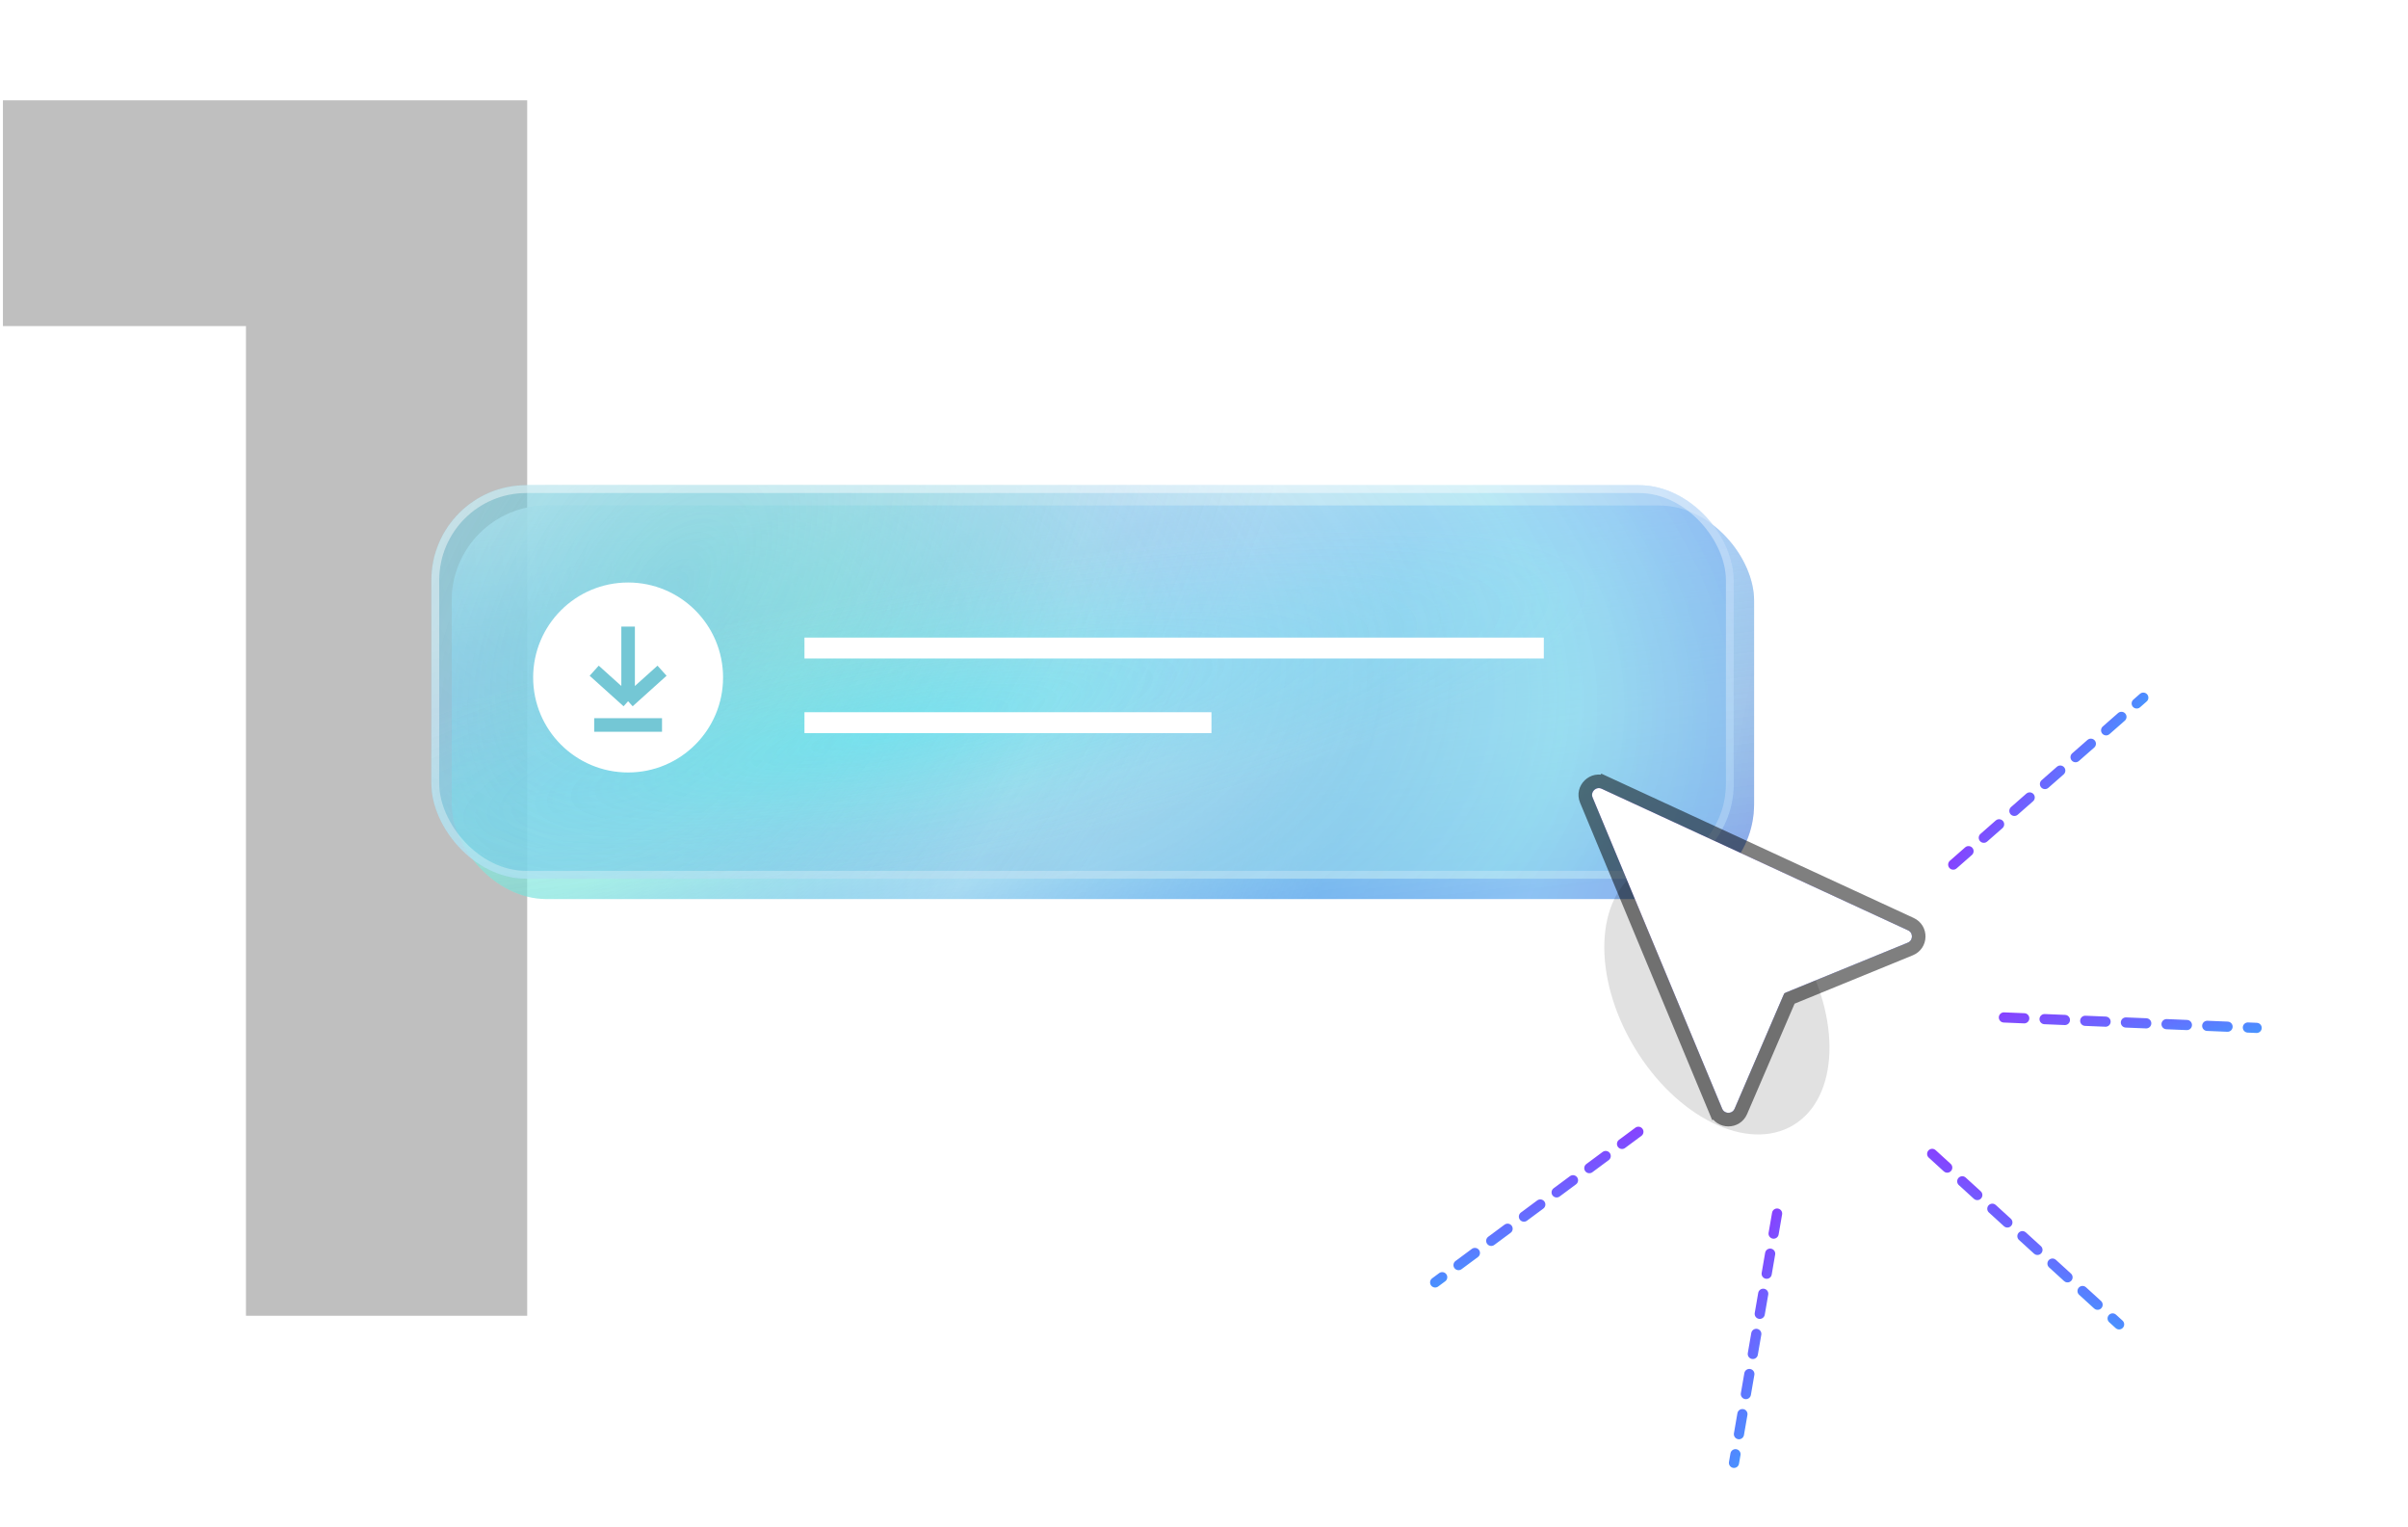 <svg width="355" height="225" viewBox="0 0 355 225" fill="none" xmlns="http://www.w3.org/2000/svg">
<g filter="url(#filter0_i_237_26659)">
<path d="M36.26 192.938V29.145L54.175 47.06H0.431V13.789H77.721V192.938H36.26Z" fill="black" fill-opacity="0.25"/>
</g>
<path d="M287.955 127.436L315.976 102.832" stroke="url(#paint0_linear_237_26659)" stroke-width="1.5" stroke-linecap="round" stroke-linejoin="round" stroke-dasharray="3 3"/>
<path d="M241.539 166.818L211.579 189.02" stroke="url(#paint1_linear_237_26659)" stroke-width="1.5" stroke-linecap="round" stroke-linejoin="round" stroke-dasharray="3 3"/>
<path d="M295.426 149.966L332.685 151.504" stroke="url(#paint2_linear_237_26659)" stroke-width="1.5" stroke-linecap="round" stroke-linejoin="round" stroke-dasharray="3 3"/>
<path d="M261.988 178.87L255.634 215.614" stroke="url(#paint3_linear_237_26659)" stroke-width="1.5" stroke-linecap="round" stroke-linejoin="round" stroke-dasharray="3 3"/>
<path d="M284.853 170.076L312.408 195.201" stroke="url(#paint4_linear_237_26659)" stroke-width="1.5" stroke-linecap="round" stroke-linejoin="round" stroke-dasharray="3 3"/>
<g filter="url(#filter1_b_237_26659)">
<rect x="66.599" y="74.516" width="192" height="58" rx="14" fill="url(#paint5_radial_237_26659)"/>
<rect x="66.599" y="74.516" width="192" height="58" rx="14" fill="url(#paint6_linear_237_26659)"/>
</g>
<g filter="url(#filter2_b_237_26659)">
<rect x="63.599" y="71.516" width="192" height="58" rx="14" fill="url(#paint7_radial_237_26659)"/>
<rect x="63.599" y="71.516" width="192" height="58" rx="14" fill="url(#paint8_radial_237_26659)"/>
<rect x="63.599" y="71.516" width="192" height="58" rx="14" fill="url(#paint9_radial_237_26659)"/>
<rect x="64.176" y="72.093" width="190.846" height="56.846" rx="13.423" stroke="url(#paint10_linear_237_26659)" stroke-width="1.154"/>
</g>
<circle cx="92.599" cy="99.857" r="14" fill="white"/>
<path d="M92.599 92.357V103.357M92.599 103.357L97.599 98.857M92.599 103.357L87.599 98.857" stroke="#74C7D5" stroke-width="2"/>
<path d="M87.599 106.857H97.599" stroke="#74C7D5" stroke-width="2"/>
<path d="M118.599 95.516H227.599" stroke="white" stroke-width="3.078"/>
<path d="M118.599 106.516H178.599" stroke="white" stroke-width="3.078"/>
<g filter="url(#filter3_f_237_26659)">
<ellipse cx="253.114" cy="147.014" rx="14.217" ry="21.936" transform="rotate(-30.861 253.114 147.014)" fill="black" fill-opacity="0.12"/>
</g>
<path d="M234.791 117.552C234.441 116.71 235.307 115.877 236.134 116.259L281.288 137.116C282.081 137.483 282.056 138.619 281.247 138.95L263.433 146.237C263.19 146.337 262.996 146.527 262.893 146.768L255.727 163.419C255.378 164.231 254.225 164.224 253.886 163.409L234.791 117.552Z" fill="url(#paint11_radial_237_26659)"/>
<path d="M234.791 117.552C234.441 116.71 235.307 115.877 236.134 116.259L281.288 137.116C282.081 137.483 282.056 138.619 281.247 138.95L263.433 146.237C263.19 146.337 262.996 146.527 262.893 146.768L255.727 163.419C255.378 164.231 254.225 164.224 253.886 163.409L234.791 117.552Z" fill="url(#paint12_radial_237_26659)" fill-opacity="0.2"/>
<path d="M234.791 117.552C234.441 116.71 235.307 115.877 236.134 116.259L281.288 137.116C282.081 137.483 282.056 138.619 281.247 138.95L263.433 146.237C263.19 146.337 262.996 146.527 262.893 146.768L255.727 163.419C255.378 164.231 254.225 164.224 253.886 163.409L234.791 117.552Z" fill="white"/>
<path d="M252.962 163.793L253.886 163.409L252.962 163.793C253.642 165.424 255.947 165.438 256.646 163.815L263.811 147.163L281.626 139.875C283.243 139.214 283.294 136.941 281.707 136.209L236.553 115.351L236.31 115.878L236.553 115.351C234.899 114.587 233.168 116.253 233.868 117.936L252.962 163.793Z" stroke="black" stroke-opacity="0.5" stroke-width="2"/>
<defs>
<filter id="filter0_i_237_26659" x="0.431" y="13.789" width="77.29" height="180.148" filterUnits="userSpaceOnUse" color-interpolation-filters="sRGB">
<feFlood flood-opacity="0" result="BackgroundImageFix"/>
<feBlend mode="normal" in="SourceGraphic" in2="BackgroundImageFix" result="shape"/>
<feColorMatrix in="SourceAlpha" type="matrix" values="0 0 0 0 0 0 0 0 0 0 0 0 0 0 0 0 0 0 127 0" result="hardAlpha"/>
<feOffset dy="1"/>
<feGaussianBlur stdDeviation="1"/>
<feComposite in2="hardAlpha" operator="arithmetic" k2="-1" k3="1"/>
<feColorMatrix type="matrix" values="0 0 0 0 0 0 0 0 0 0 0 0 0 0 0 0 0 0 0.25 0"/>
<feBlend mode="normal" in2="shape" result="effect1_innerShadow_237_26659"/>
</filter>
<filter id="filter1_b_237_26659" x="52.492" y="60.409" width="220.213" height="86.213" filterUnits="userSpaceOnUse" color-interpolation-filters="sRGB">
<feFlood flood-opacity="0" result="BackgroundImageFix"/>
<feGaussianBlur in="BackgroundImageFix" stdDeviation="7.053"/>
<feComposite in2="SourceAlpha" operator="in" result="effect1_backgroundBlur_237_26659"/>
<feBlend mode="normal" in="SourceGraphic" in2="effect1_backgroundBlur_237_26659" result="shape"/>
</filter>
<filter id="filter2_b_237_26659" x="55.911" y="63.828" width="207.375" height="73.376" filterUnits="userSpaceOnUse" color-interpolation-filters="sRGB">
<feFlood flood-opacity="0" result="BackgroundImageFix"/>
<feGaussianBlur in="BackgroundImageFix" stdDeviation="3.844"/>
<feComposite in2="SourceAlpha" operator="in" result="effect1_backgroundBlur_237_26659"/>
<feBlend mode="normal" in="SourceGraphic" in2="effect1_backgroundBlur_237_26659" result="shape"/>
</filter>
<filter id="filter3_f_237_26659" x="216.515" y="106.815" width="73.199" height="80.397" filterUnits="userSpaceOnUse" color-interpolation-filters="sRGB">
<feFlood flood-opacity="0" result="BackgroundImageFix"/>
<feBlend mode="normal" in="SourceGraphic" in2="BackgroundImageFix" result="shape"/>
<feGaussianBlur stdDeviation="10" result="effect1_foregroundBlur_237_26659"/>
</filter>
<linearGradient id="paint0_linear_237_26659" x1="294.542" y1="108.207" x2="319.037" y2="124.027" gradientUnits="userSpaceOnUse">
<stop stop-color="#9E23FF"/>
<stop offset="1" stop-color="#01F0FF"/>
<stop offset="1" stop-color="#5E34FF"/>
<stop offset="1" stop-color="#5D34FF"/>
<stop offset="1" stop-color="#2EFFFF"/>
<stop offset="1" stop-color="#7761FF"/>
<stop offset="1" stop-color="#7761FF"/>
</linearGradient>
<linearGradient id="paint1_linear_237_26659" x1="221.353" y1="169.201" x2="231.651" y2="196.482" gradientUnits="userSpaceOnUse">
<stop stop-color="#9E23FF"/>
<stop offset="1" stop-color="#01F0FF"/>
<stop offset="1" stop-color="#5E34FF"/>
<stop offset="1" stop-color="#5D34FF"/>
<stop offset="1" stop-color="#2EFFFF"/>
<stop offset="1" stop-color="#7761FF"/>
<stop offset="1" stop-color="#7761FF"/>
</linearGradient>
<linearGradient id="paint2_linear_237_26659" x1="313.465" y1="140.598" x2="320.27" y2="168.954" gradientUnits="userSpaceOnUse">
<stop stop-color="#9E23FF"/>
<stop offset="1" stop-color="#01F0FF"/>
<stop offset="1" stop-color="#5E34FF"/>
<stop offset="1" stop-color="#5D34FF"/>
<stop offset="1" stop-color="#2EFFFF"/>
<stop offset="1" stop-color="#7761FF"/>
<stop offset="1" stop-color="#7761FF"/>
</linearGradient>
<linearGradient id="paint3_linear_237_26659" x1="249.027" y1="194.527" x2="275.309" y2="207.159" gradientUnits="userSpaceOnUse">
<stop stop-color="#9E23FF"/>
<stop offset="1" stop-color="#01F0FF"/>
<stop offset="1" stop-color="#5E34FF"/>
<stop offset="1" stop-color="#5D34FF"/>
<stop offset="1" stop-color="#2EFFFF"/>
<stop offset="1" stop-color="#7761FF"/>
<stop offset="1" stop-color="#7761FF"/>
</linearGradient>
<linearGradient id="paint4_linear_237_26659" x1="304.693" y1="174.494" x2="291.682" y2="200.59" gradientUnits="userSpaceOnUse">
<stop stop-color="#9E23FF"/>
<stop offset="1" stop-color="#01F0FF"/>
<stop offset="1" stop-color="#5E34FF"/>
<stop offset="1" stop-color="#5D34FF"/>
<stop offset="1" stop-color="#2EFFFF"/>
<stop offset="1" stop-color="#7761FF"/>
<stop offset="1" stop-color="#7761FF"/>
</linearGradient>
<radialGradient id="paint5_radial_237_26659" cx="0" cy="0" r="1" gradientUnits="userSpaceOnUse" gradientTransform="translate(71.38 76.993) rotate(16.518) scale(195.278 215.035)">
<stop stop-color="#D9F1FF" stop-opacity="0.71"/>
<stop offset="0.262" stop-color="#A0F2DE" stop-opacity="0.54"/>
<stop offset="0.446" stop-color="#1E8AEE" stop-opacity="0.17"/>
<stop offset="0.692" stop-color="#519BF2" stop-opacity="0.55"/>
<stop offset="0.846" stop-color="#92C8FA" stop-opacity="0.555"/>
<stop offset="1" stop-color="#8475E1" stop-opacity="0.56"/>
</radialGradient>
<linearGradient id="paint6_linear_237_26659" x1="79.9" y1="74.516" x2="88.708" y2="147.866" gradientUnits="userSpaceOnUse">
<stop stop-color="#FEFEFF" stop-opacity="0.58"/>
<stop offset="0.281" stop-color="#9FDAFB" stop-opacity="0.417"/>
<stop offset="0.663" stop-color="#31E3CE" stop-opacity="0.196"/>
<stop offset="1" stop-color="#328EE2" stop-opacity="0.37"/>
</linearGradient>
<radialGradient id="paint7_radial_237_26659" cx="0" cy="0" r="1" gradientUnits="userSpaceOnUse" gradientTransform="translate(110.599 86.516) rotate(11.353) scale(166.567 91.345)">
<stop stop-color="#84EDBB" stop-opacity="0.35"/>
<stop offset="0.392" stop-color="#9DC5EA" stop-opacity="0.475"/>
<stop offset="0.73" stop-color="#92D9F0" stop-opacity="0.584"/>
<stop offset="1" stop-color="#779AF4" stop-opacity="0.67"/>
</radialGradient>
<radialGradient id="paint8_radial_237_26659" cx="0" cy="0" r="1" gradientUnits="userSpaceOnUse" gradientTransform="translate(99.269 87.067) rotate(35.131) scale(73.767 130.486)">
<stop stop-color="#5AB6DD" stop-opacity="0.46"/>
<stop offset="1" stop-color="#4AB5E3" stop-opacity="0"/>
</radialGradient>
<radialGradient id="paint9_radial_237_26659" cx="0" cy="0" r="1" gradientUnits="userSpaceOnUse" gradientTransform="translate(131.324 107.786) rotate(-11.826) scale(106.525 20.807)">
<stop stop-color="#4EF4FF" stop-opacity="0.35"/>
<stop offset="1" stop-color="#98EDE8" stop-opacity="0.12"/>
</radialGradient>
<linearGradient id="paint10_linear_237_26659" x1="83.46" y1="89.346" x2="92.792" y2="143.429" gradientUnits="userSpaceOnUse">
<stop stop-color="white" stop-opacity="0.45"/>
<stop offset="1" stop-color="white" stop-opacity="0.24"/>
</linearGradient>
<radialGradient id="paint11_radial_237_26659" cx="0" cy="0" r="1" gradientUnits="userSpaceOnUse" gradientTransform="translate(308.924 182.553) rotate(-138.315) scale(96.295 75.09)">
<stop stop-color="#0070F4"/>
<stop offset="1" stop-color="#8F56FB"/>
</radialGradient>
<radialGradient id="paint12_radial_237_26659" cx="0" cy="0" r="1" gradientUnits="userSpaceOnUse" gradientTransform="translate(251.445 133.509) rotate(46.093) scale(27.979 21.818)">
<stop stop-color="white"/>
<stop offset="1" stop-opacity="0"/>
</radialGradient>
</defs>
</svg>
